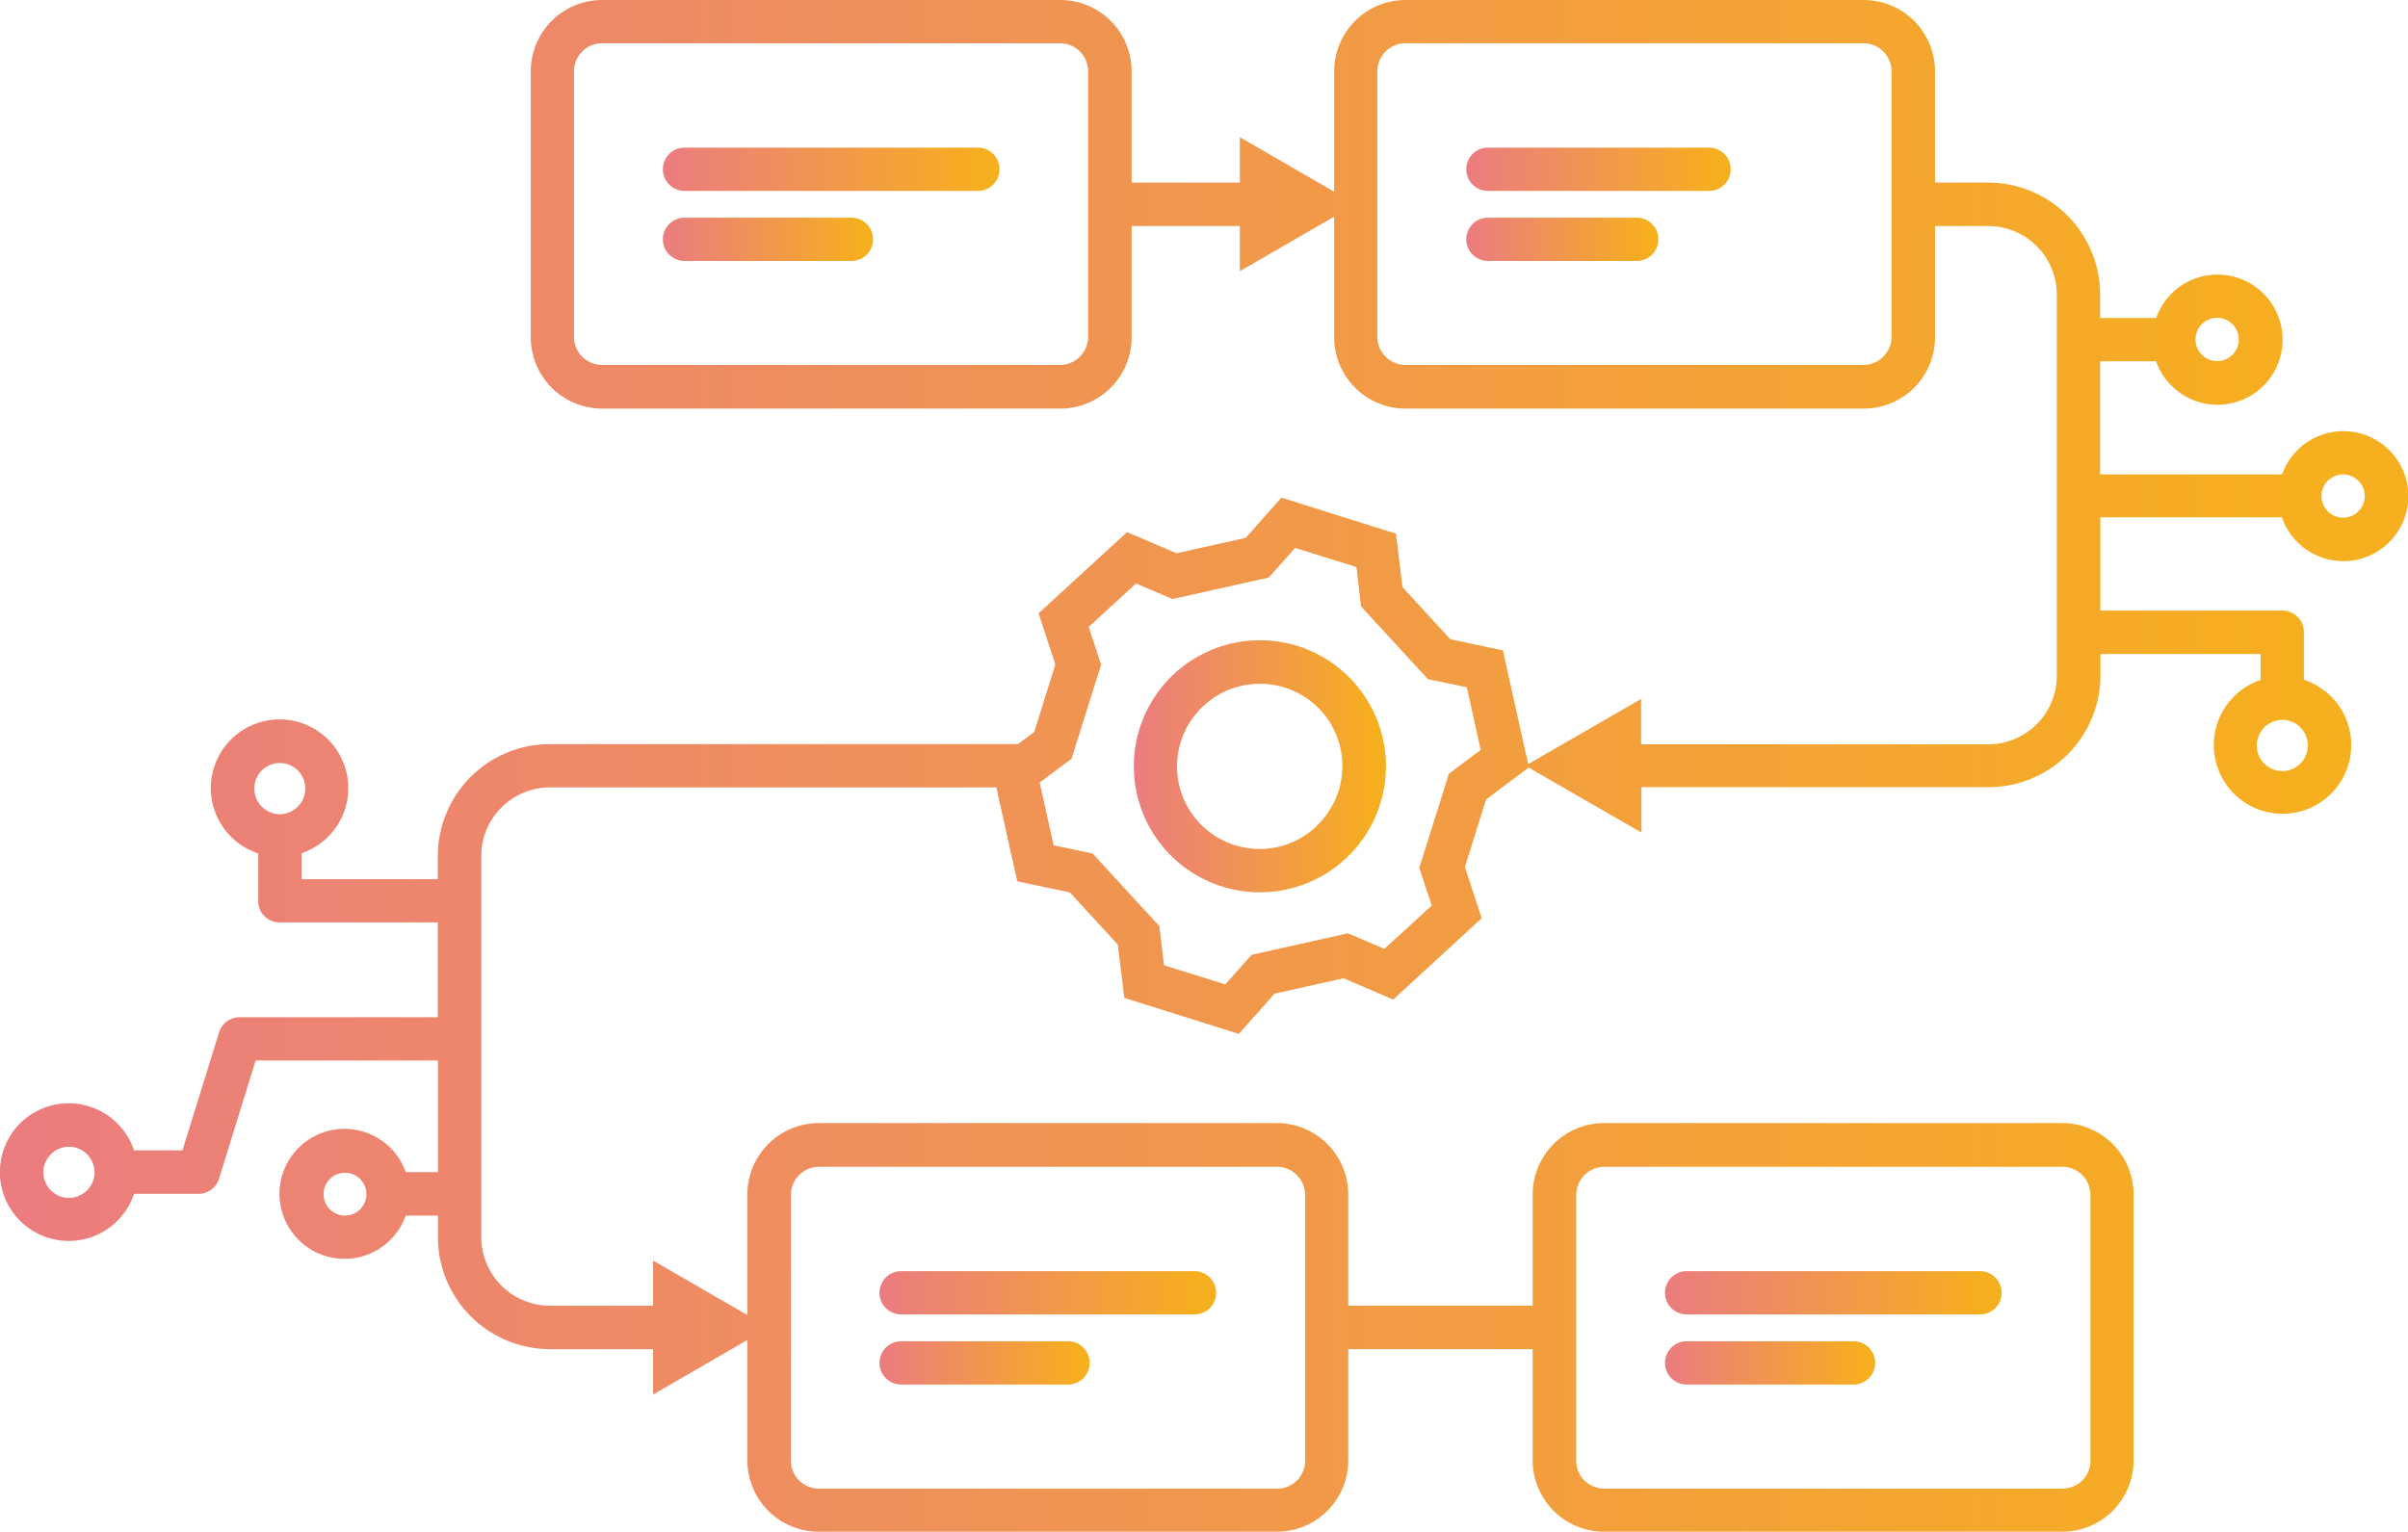 <?xml version="1.0" encoding="UTF-8"?> <svg xmlns="http://www.w3.org/2000/svg" xmlns:xlink="http://www.w3.org/1999/xlink" width="150.667" height="95.889" viewBox="0 0 150.667 95.889"><defs><linearGradient id="linear-gradient" y1="0.5" x2="0.954" y2="0.5" gradientUnits="objectBoundingBox"><stop offset="0" stop-color="#eb7c80"></stop><stop offset="1" stop-color="#f6af1e"></stop></linearGradient><clipPath id="clip-path"><rect id="Rectangle_58" data-name="Rectangle 58" width="150.667" height="95.889" fill="url(#linear-gradient)"></rect></clipPath></defs><g id="Group_20" data-name="Group 20" clip-path="url(#clip-path)"><path id="Path_373" data-name="Path 373" d="M619.43,2963.062a7.887,7.887,0,1,0,5.471,2.547A7.863,7.863,0,0,0,619.43,2963.062Zm3.153,11.68a5.166,5.166,0,1,1-6.985-7.613,5.123,5.123,0,0,1,3.481-1.347h.227a5.164,5.164,0,0,1,3.583,1.653,5.163,5.163,0,0,1-.305,7.293Z" transform="translate(-540.26 -2922.982)" fill="url(#linear-gradient)"></path><path id="Path_374" data-name="Path 374" d="M608.818,2939.93H590.461a1.353,1.353,0,1,0,0,2.707h18.357a1.353,1.353,0,1,0,0-2.707Z" transform="translate(-547.632 -2930.69)" fill="url(#linear-gradient)"></path><path id="Path_375" data-name="Path 375" d="M600.906,2943.22H590.461a1.353,1.353,0,1,0,0,2.707h10.445a1.353,1.353,0,1,0,0-2.707Z" transform="translate(-547.632 -2929.594)" fill="url(#linear-gradient)"></path><path id="Path_376" data-name="Path 376" d="M600.626,2995.377h18.357a1.353,1.353,0,1,0,0-2.707H600.626a1.353,1.353,0,1,0,0,2.707Z" transform="translate(-544.243 -2913.11)" fill="url(#linear-gradient)"></path><path id="Path_377" data-name="Path 377" d="M600.626,2998.667H611.07a1.353,1.353,0,1,0,0-2.707H600.626a1.353,1.353,0,1,0,0,2.707Z" transform="translate(-544.243 -2912.013)" fill="url(#linear-gradient)"></path><path id="Path_378" data-name="Path 378" d="M637.487,2995.377h18.357a1.353,1.353,0,1,0,0-2.707H637.487a1.353,1.353,0,1,0,0,2.707Z" transform="translate(-531.956 -2913.11)" fill="url(#linear-gradient)"></path><path id="Path_379" data-name="Path 379" d="M637.487,2998.667h10.445a1.353,1.353,0,1,0,0-2.707H637.487a1.353,1.353,0,1,0,0,2.707Z" transform="translate(-531.956 -2912.013)" fill="url(#linear-gradient)"></path><path id="Path_380" data-name="Path 380" d="M642,2939.93H628.162a1.353,1.353,0,1,0,0,2.707H642a1.353,1.353,0,1,0,0-2.707Z" transform="translate(-535.065 -2930.69)" fill="url(#linear-gradient)"></path><path id="Path_381" data-name="Path 381" d="M637.476,2943.22h-9.313a1.353,1.353,0,1,0,0,2.707h9.313a1.353,1.353,0,1,0,0-2.707Z" transform="translate(-535.065 -2929.594)" fill="url(#linear-gradient)"></path><path id="Path_382" data-name="Path 382" d="M700.788,2965.413a4.067,4.067,0,1,0,0-2.72H689.405v-7.08h3.5a4.073,4.073,0,1,0,0-2.707h-3.5v-1.466a7.018,7.018,0,0,0-7.008-7.013h-3.324v-6.96a4.466,4.466,0,0,0-4.464-4.467H645.943a4.468,4.468,0,0,0-4.465,4.467V2945l-5.9-3.413v2.84h-6.771v-6.96a4.467,4.467,0,0,0-4.465-4.467H595.675a4.466,4.466,0,0,0-4.464,4.467v16.64a4.466,4.466,0,0,0,4.464,4.467h28.667a4.467,4.467,0,0,0,4.465-4.467v-6.96h6.771v2.827l5.9-3.414v7.547a4.468,4.468,0,0,0,4.465,4.467h28.667a4.466,4.466,0,0,0,4.464-4.467v-6.96H682.4a4.3,4.3,0,0,1,4.295,4.293v23.853a4.3,4.3,0,0,1-4.295,4.293H660.683v-2.84l-7.065,4.08-1.583-7.12-3.289-.693-2.995-3.267-.407-3.347-7.167-2.253-2.239,2.52-4.317.96-3.1-1.32-5.539,5.08,1.051,3.2-1.323,4.227-1.017.76H592.4a7.015,7.015,0,0,0-7.008,7v1.453h-8.524V2986.4a4.3,4.3,0,1,0-2.712.013v2.973a1.336,1.336,0,0,0,1.356,1.347h9.88v5.933h-12.4a1.346,1.346,0,0,0-1.289.96L569.417,3005h-3.031a4.307,4.307,0,1,0,0,2.72h4.036a1.348,1.348,0,0,0,1.289-.96l2.283-7.387H585.4v6.987h-2.012a4.067,4.067,0,1,0,0,2.72H585.4v1.347a7.018,7.018,0,0,0,7.008,7.013h6.455v2.84l5.9-3.414v7.534a4.467,4.467,0,0,0,4.465,4.466h28.667a4.466,4.466,0,0,0,4.464-4.466v-6.96H653.9v6.96a4.467,4.467,0,0,0,4.465,4.466h28.667a4.466,4.466,0,0,0,4.464-4.466v-16.64a4.466,4.466,0,0,0-4.464-4.467H658.365a4.468,4.468,0,0,0-4.465,4.467v6.96H642.359v-6.96a4.466,4.466,0,0,0-4.464-4.467H609.228a4.468,4.468,0,0,0-4.465,4.467v7.547l-5.9-3.413v2.827h-6.455a4.3,4.3,0,0,1-4.295-4.293v-23.854a4.3,4.3,0,0,1,4.295-4.293H620.34l1.311,5.88,3.289.693,3,3.267.407,3.333,7.167,2.253,2.239-2.52,4.317-.96,3.1,1.333,5.539-5.093-1.051-3.2,1.323-4.227,2.667-2,7.053,4.067v-2.84h21.715a7.006,7.006,0,0,0,7.008-7v-1.333h10.016v1.626a4.3,4.3,0,1,0,2.712-.013v-2.973a1.347,1.347,0,0,0-1.356-1.36H689.416v-5.84H700.8Zm2.464-1.373a1.353,1.353,0,1,1,0,.013Zm-7.879-9.8a1.353,1.353,0,1,1,0,.013Zm-69.291-.16a1.76,1.76,0,0,1-1.753,1.76H595.664a1.761,1.761,0,0,1-1.752-1.76v-16.613a1.759,1.759,0,0,1,1.752-1.76h28.665a1.761,1.761,0,0,1,1.753,1.76v16.613Zm50.267,0a1.759,1.759,0,0,1-1.752,1.76H645.931a1.761,1.761,0,0,1-1.752-1.76v-16.613a1.76,1.76,0,0,1,1.752-1.76H674.6a1.761,1.761,0,0,1,1.752,1.76v16.613Zm-100.84,29.88a1.6,1.6,0,0,1-1.593-1.613,1.593,1.593,0,0,1,3.187,0A1.61,1.61,0,0,1,575.509,2983.96Zm-13.2,24.013a1.6,1.6,0,1,1,1.605-1.6A1.605,1.605,0,0,1,562.307,3007.973Zm18.617-.227a1.34,1.34,0,1,1,0-.013Zm75.7.04a1.76,1.76,0,0,1,1.752-1.76h28.667a1.761,1.761,0,0,1,1.752,1.76v16.64a1.747,1.747,0,0,1-1.752,1.746H658.376a1.749,1.749,0,0,1-1.752-1.746Zm-49.136,0a1.759,1.759,0,0,1,1.752-1.76h28.665a1.761,1.761,0,0,1,1.752,1.76v16.64a1.747,1.747,0,0,1-1.752,1.746H609.24a1.749,1.749,0,0,1-1.752-1.746Zm41.168-26.36-1.855,5.893.78,2.36-2.961,2.707-2.283-.973-6.025,1.347-1.651,1.853-3.832-1.2-.293-2.453-4.183-4.547-2.431-.507-.871-3.933,1.991-1.48,1.853-5.894-.78-2.36,2.961-2.72,2.284.974,6.024-1.347,1.651-1.854,3.832,1.2.293,2.467,4.183,4.547,2.431.507.871,3.92Zm52.143-3.373a1.6,1.6,0,0,1,1.595,1.613,1.594,1.594,0,0,1-3.188,0A1.61,1.61,0,0,1,700.8,2978.053Z" transform="translate(-558 -2933)" fill="url(#linear-gradient)"></path></g></svg> 